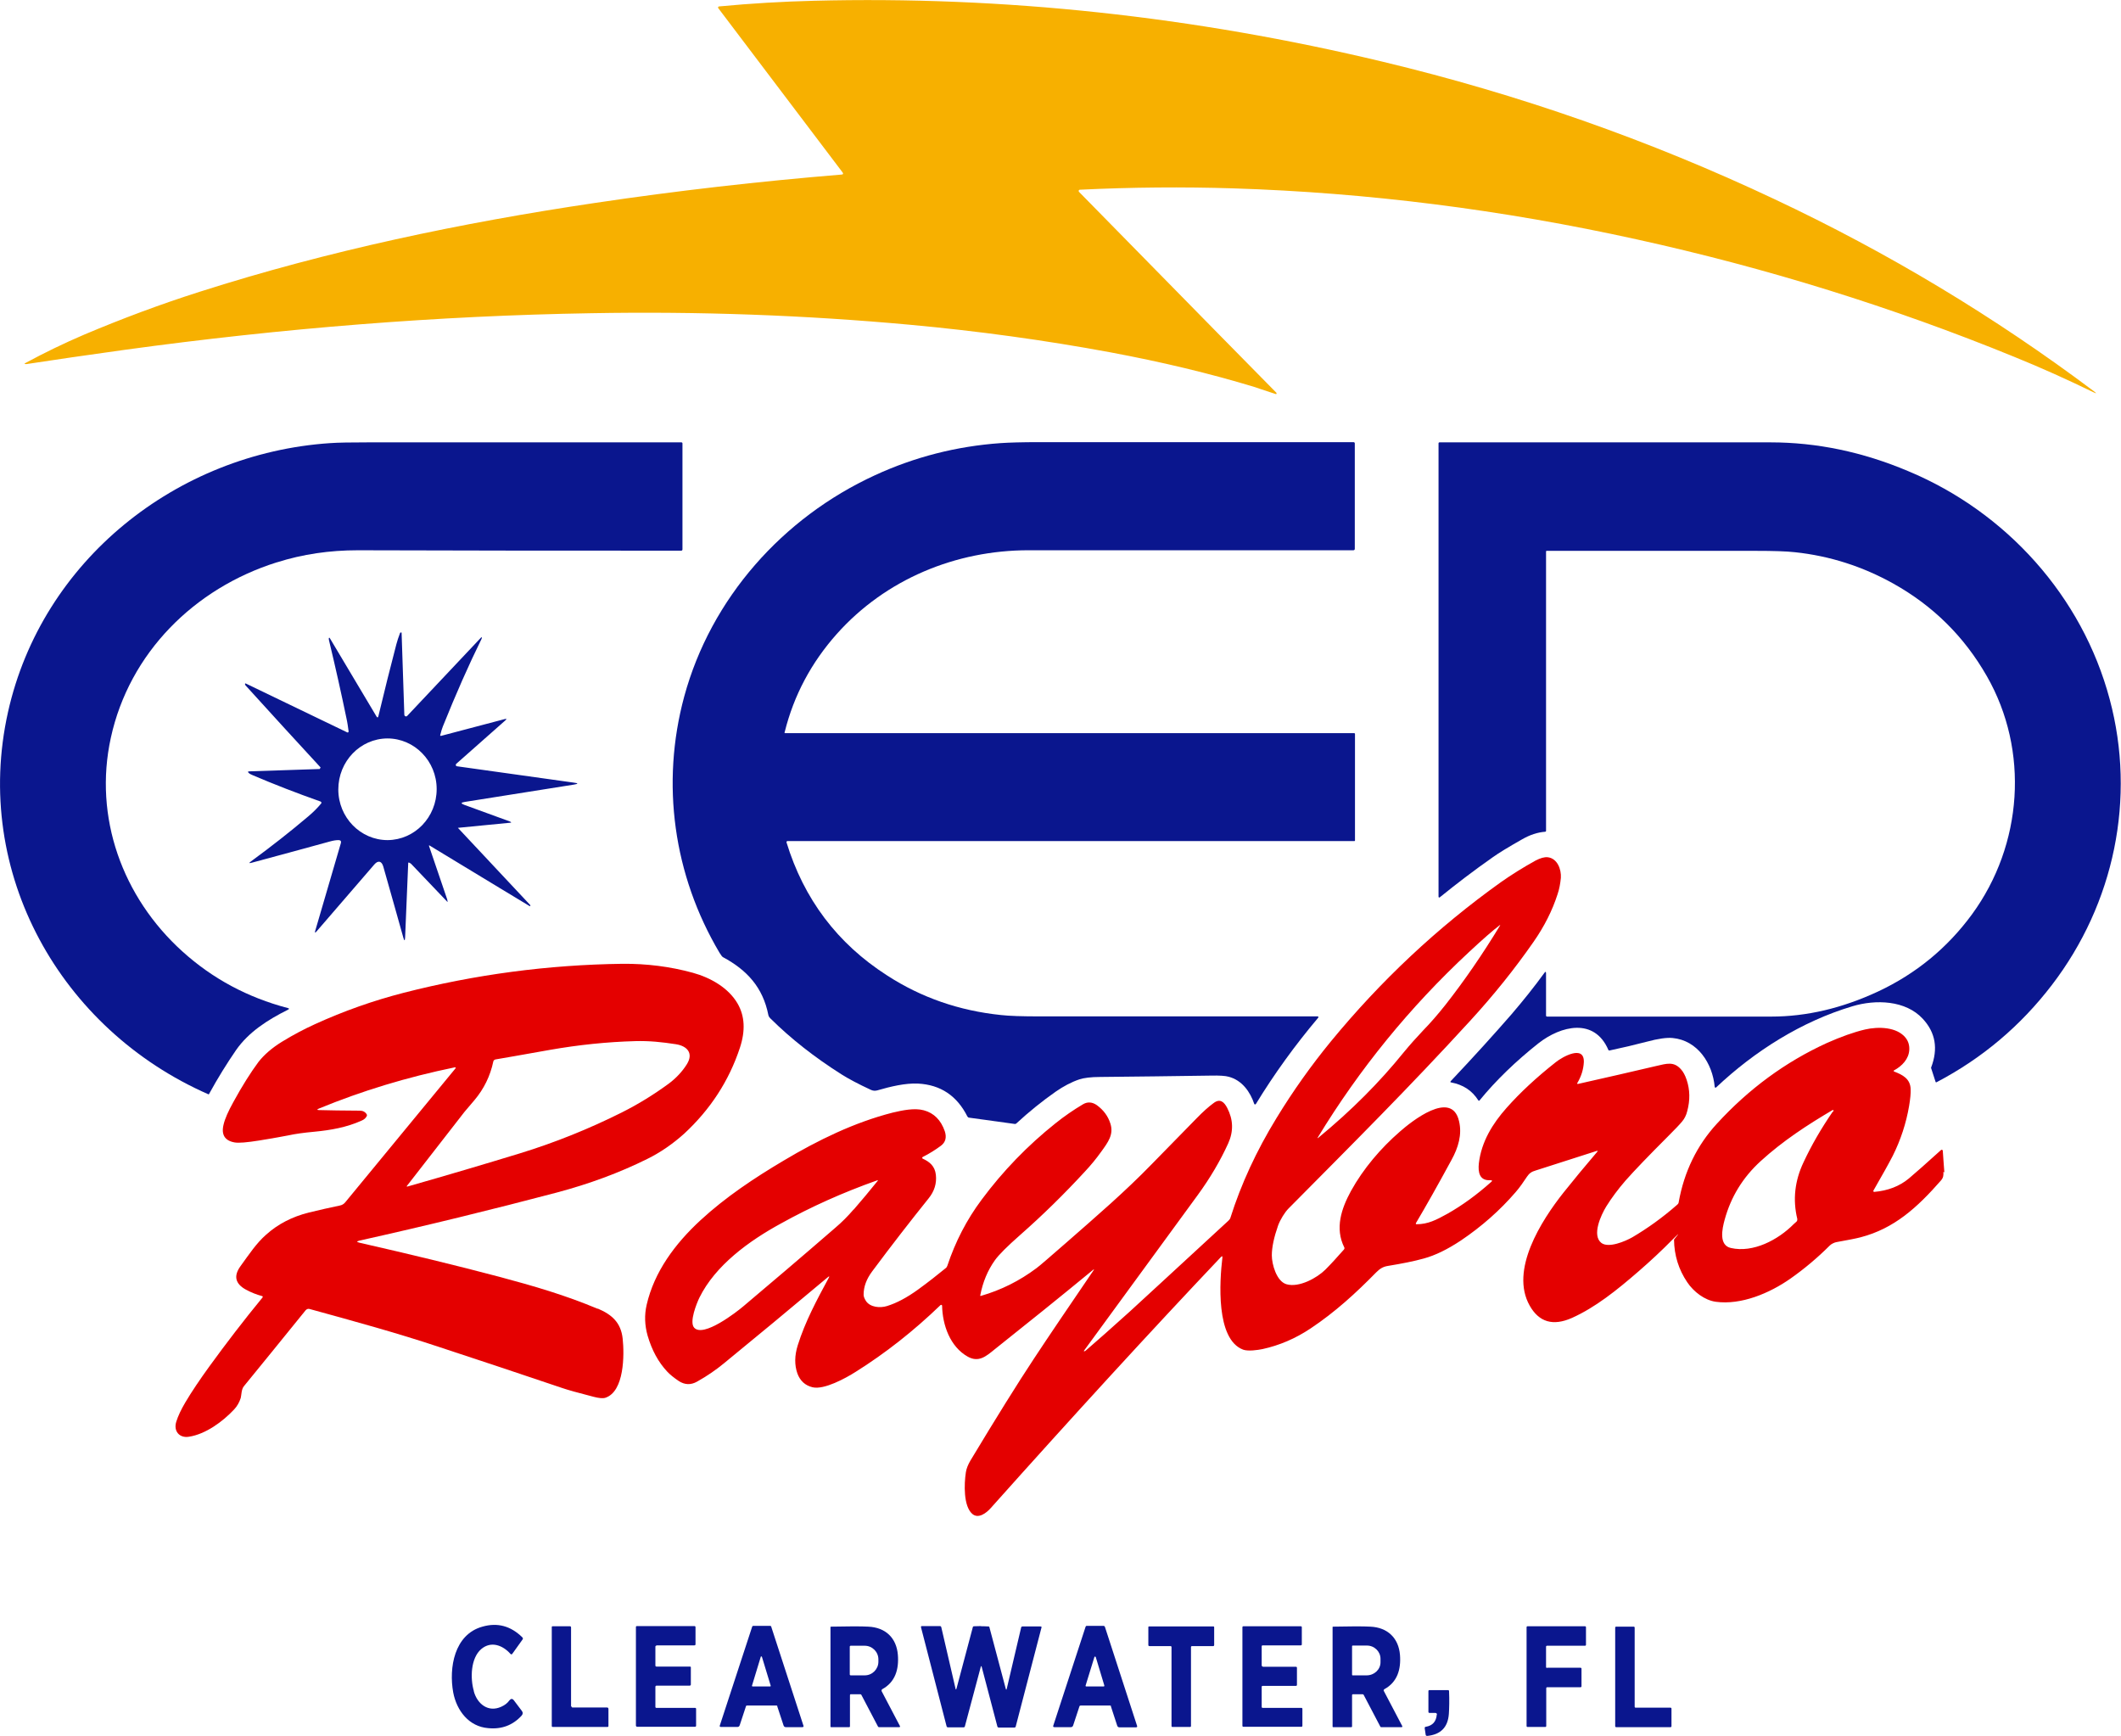 <?xml version="1.0" encoding="UTF-8"?>
<svg xmlns="http://www.w3.org/2000/svg" version="1.1" viewBox="0 0 1089 891.2">
  <defs>
    <style>
      .cls-1 {
        fill: #e40000;
      }

      .cls-2 {
        fill: #0a168e;
      }

      .cls-3 {
        fill: #f7b000;
      }
    </style>
  </defs>
  <!-- Generator: Adobe Illustrator 28.7.1, SVG Export Plug-In . SVG Version: 1.2.0 Build 142)  -->
  <g>
    <g id="Layer_1">
      <path class="cls-3" d="M432.1,89.6c.8,0,1-.4.5-1.1L368.8,4.2c-.3-.4,0-.9.4-.9,16.8-1.6,32.9-2.5,48.5-2.9,97.6-2.5,195,8,292.3,31.3,69.7,16.7,136.8,40.2,201.2,70.6,58,27.3,112.6,60.1,163.8,98.5,1.7,1.3,1.6,1.4-.3.5-13.4-6.5-26.9-12.6-40.5-18.1-62.4-25.5-127-45.6-193.8-60.3-69.3-15.3-138.3-24-207.2-26.2-25.7-.8-52-.6-78.8.7-.5,0-.8.7-.4,1.1,60.8,61.9,94.5,96.3,101.3,103.1.1.1.2.3.1.5,0,.2-.2.3-.4.2-6.8-2.2-10.3-3.4-10.5-3.5-23.3-7.1-48.1-13-74.3-17.9-34-6.3-68.4-11-103.3-14.2-53.5-4.9-107.9-6.9-163.4-5.9-78.1,1.3-157.9,7.6-239.5,18.8-20,2.8-36.8,5.2-50.3,7.3-.4,0-.6,0-.7,0-.5,0-.5-.2,0-.5,9.8-5.3,19.9-10.2,30.2-14.6,19.4-8.2,39.2-15.6,59.3-22,66-21.1,134.2-35.4,202.9-45.6,42.2-6.3,84.5-11.1,126.9-14.6Z"/>
      <path class="cls-2" d="M793.9,521.5c0,.3.1.4.4.4,9.2,0,47.6,0,115.1,0,18.2,0,36.4-4.3,54.7-12.8,19.7-9.2,35.8-22.5,48.4-39.7,26.1-35.7,29.5-84.1,7.6-122.3-11.6-20.3-27.6-36.1-48-47.5-15.8-8.8-32.6-14.2-50.5-16.1-4.4-.5-11.1-.7-20-.7-36.2,0-72.1,0-107.5,0-.2,0-.3.1-.3.3v143.5c0,.2-.2.4-.4.4-4,.3-7.9,1.6-11.9,3.9-6.9,3.9-12,7-15.2,9.3-9.7,6.8-18.7,13.7-27.1,20.5-.2.2-.6,0-.6-.3v-232.8c0-.3.2-.5.5-.5,95.8,0,152.5,0,169.9,0,23.8,0,47.4,4.9,70.8,14.8,50.3,21,89.3,64.2,103.4,117.1,13.6,50.8,2.4,104.8-29.7,146.7-16,20.9-35.7,37.6-59.2,49.9-.2.1-.5,0-.5-.2l-2.3-7.1c0,0,0-.2,0-.2,3.7-9.7,2.3-18-4.3-25.1-8.8-9.5-24.1-10-36.1-6.4-26.1,7.8-50.2,23-70,41.7-.3.2-.7,0-.7-.3-1.1-12.1-8.8-23.9-21.6-25.1-2.9-.3-7.4.3-13.3,1.9-6.1,1.6-12.5,3.1-19.1,4.5-.3,0-.5,0-.6-.3-7.2-16.7-24.4-12.4-35.9-3.4-11.6,9.2-21.7,18.9-30.3,29.4-.1.2-.4.1-.5,0-3.4-5.3-7.9-8.1-14-9.3-.5,0-.5-.3-.2-.7,12-12.7,22.3-24.1,31.1-34.2,6-7,11.7-14.1,17-21.4.5-.7.8-.6.8.3v22Z"/>
      <path class="cls-2" d="M142.1,288.7c-42.3,13.3-75.7,46.5-85.2,90.1-8.9,40.7,5.9,81.8,36.8,109.7,15.5,14,33.5,23.6,54,29,.9.2.9.5.1.9-10.4,5.2-20.1,11.4-26.6,20.7-4.6,6.7-9.3,14.2-13.9,22.6,0,.1-.2.2-.3.1C31.1,528.5-14.3,448.1,4.1,365.6c17.4-77.9,86.6-132.8,165.3-138.1,4.1-.3,10.8-.4,20-.4,57.9,0,111.3,0,160.4,0,.4,0,.6.2.6.6v54.3c0,.4-.2.7-.6.7-56.8,0-112.2,0-166.1-.2-14.4,0-28.3,2-41.5,6.2Z"/>
      <path class="cls-2" d="M402.8,375.9c0,.3,0,.5.4.5h292.1c.2,0,.4.1.4.4v54.7c0,.2-.2.3-.3.3h-291.1c-.3,0-.5.3-.5.6,8.9,29.1,26.1,52,51.7,68.4,17.6,11.4,37.1,18.1,58.4,20.3,4.3.5,11,.7,20,.7,58.7,0,106.2,0,142.6,0,.4,0,.6.4.3.7-11.9,14.1-22.6,28.9-32,44.3-.2.3-.7.2-.8,0-2.1-6.3-6.3-12.2-13.1-14-1.7-.5-4.8-.7-9.2-.6-18.9.3-37.9.5-56.8.7-4.9,0-8.4.5-10.6,1.2-4.2,1.4-8.3,3.6-12.2,6.3-7,4.9-13.7,10.3-20.2,16.3-.3.3-.7.4-1.1.3l-23.2-3.2c-.4,0-.7-.3-.9-.6-5.4-10.7-13.8-16.3-25.4-16.9-6.5-.3-14,1.5-20.9,3.5-1.2.3-2.2.2-3.3-.3-6.5-3-11.5-5.7-15-7.9-13.9-8.8-26-18.3-36.5-28.7-.6-.6-1-1.2-1.1-1.8-2.8-14.2-11-23.1-23.3-29.7-.4-.2-1-1-1.8-2.3-23.6-39.8-30.2-86.8-18.1-131.5,13.7-50.4,50.5-91.8,97.9-113.6,20.4-9.4,41.9-14.9,64.5-16.5,4.3-.3,11-.5,20-.5,66.7,0,120.4,0,161.3,0,.3,0,.6.3.6.6v54.2c0,.4-.3.7-.7.7-24.9,0-80.5,0-166.8,0-37.3,0-73.3,14.8-98.4,42.9-13.1,14.7-22.1,31.5-26.8,50.4Z"/>
      <path class="cls-2" d="M243.3,868.4c1.8,6.4,7.4,10.9,14.1,7.8,1.8-.8,3.2-1.9,4.1-3.2.8-1,1.6-1.1,2.4,0l4,5.3c.7.9.6,1.7-.1,2.5-4.5,4.9-10.2,7.1-17.2,6.4-9.8-.8-16.1-8.9-17.9-18.3-2.3-12.6.5-29.8,15-33.8,7.7-2.2,14.5-.4,20.5,5.5.3.3.4.8.1,1.1l-5.3,7.4c-.2.3-.7.3-.9,0-3.9-4.4-9.9-6.8-15-2.5-5.5,4.7-5.7,15.1-3.8,21.6Z"/>
      <path class="cls-2" d="M293.4,876c0,.4.2.6.6.6h17.6c.5,0,.8.2.8.8v8.7c0,.3-.2.5-.5.5h-28.1c-.2,0-.5-.2-.5-.4v-50.7c0-.4,0-.6.5-.6h8.8c.4,0,.6.2.6.7v40.4Z"/>
      <path class="cls-2" d="M337.2,844.8c-.4,0-.7.2-.7.6v9.7c0,.3.3.5.6.5h17.1c.4,0,.6.2.5.6v8.6c0,.4-.3.6-.7.6h-17c-.3,0-.5.3-.5.6v10.3c0,.3.2.5.5.5h19.9c.3,0,.5.2.5.5v8.6c0,.4-.2.6-.6.6h-29.6c-.4,0-.7-.3-.7-.6v-50.7c0-.2.2-.4.4-.4h29.6c.4,0,.6.2.6.6v8.7c0,.4-.2.6-.6.6h-19.5Z"/>
      <path class="cls-2" d="M503.7,834.9c1.1,0,2.4,0,3.8.1.3,0,.5.2.5.4l8.4,31.6c.2.6.3.6.5,0l7.4-31.5c0-.3.4-.5.7-.5h9.2c.5,0,.7.2.5.7l-13.2,50.7c0,.3-.4.5-.7.5h-8c-.3,0-.6-.2-.7-.5-2.2-8.2-4.9-18.5-8.1-30.8,0-.1-.1-.2-.2-.2s-.2,0-.2.2c-3.3,12.2-6,22.5-8.2,30.7,0,.3-.4.5-.7.5h-8c-.3,0-.6-.2-.7-.6l-13.1-50.7c-.1-.5,0-.7.5-.7h9.2c.3,0,.6.2.7.6l7.3,31.5c.1.6.3.6.5,0l8.4-31.6c0-.2.3-.4.5-.4,1.4,0,2.6-.1,3.8-.1Z"/>
      <path class="cls-2" d="M606.7,835c5.6,0,11,0,16.3,0,.3,0,.4.1.4.4v9.2c0,.2-.2.5-.5.5h-11c-.2,0-.4.2-.4.4v40.7c0,.2-.2.4-.4.4-1.3,0-2.8,0-4.6,0s-3.3,0-4.6,0c-.2,0-.4-.2-.4-.4v-40.7c0-.2-.2-.4-.4-.4h-11c-.2,0-.5-.2-.5-.5v-9.2c0-.3.1-.4.4-.4h16.3Z"/>
      <path class="cls-2" d="M648.3,855.7h17.1c.3,0,.5.2.5.5v8.8c0,.3-.2.5-.5.5h-17.1c-.3,0-.5.2-.5.5v10.3c0,.3.2.5.5.5h19.9c.3,0,.5.2.5.5v8.7c0,.3-.2.5-.5.5h-29.8c-.3,0-.5-.2-.5-.5v-50.6c0-.3.2-.5.5-.5h29.5c.3,0,.5.2.5.5v8.8c0,.3-.2.5-.5.5h-19.6c-.3,0-.5.2-.5.5v9.8c0,.3.2.5.5.5Z"/>
      <path class="cls-2" d="M794.4,856.2h17.1c.3,0,.5.2.5.5v9c0,.3-.2.5-.5.5h-17.1c-.3,0-.5.2-.5.5v19.4c0,.3-.2.5-.5.5h-9.1c-.3,0-.5-.2-.5-.5v-50.7c0-.3.2-.5.5-.5h29.5c.3,0,.5.2.5.5v9c0,.3-.2.5-.5.5h-19.5c-.3,0-.5.2-.5.5v10.4c0,.3.2.5.5.5Z"/>
      <path class="cls-2" d="M858.2,877.2v9c0,.3-.2.5-.5.5h-27.9c-.3,0-.5-.2-.5-.5v-50.6c0-.3.2-.5.5-.5h9c.3,0,.5.2.5.5v40.6c0,.3.2.5.5.5h17.9c.3,0,.5.2.5.5Z"/>
      <g>
        <path class="cls-2" d="M164.3,394.2c.2.2,0,.6-.2.6l-36,1.2c-.9,0-1,.3-.3.9.4.4,1.1.7,2,1.1,11,4.7,22.6,9.2,34.8,13.5.4.2.6.7.3,1-1.9,2.3-4.1,4.5-6.6,6.6-9.2,7.8-19,15.5-29.4,23.1-1.2.9-1.1,1.1.4.7,18.7-5,32-8.7,40.1-10.9,1.8-.5,3.2-.7,4.4-.7,1.1,0,1.5.6,1.2,1.6l-13.1,44.8c-.4,1.2-.1,1.4.7.4,12.6-14.6,22.4-26,29.6-34.3,2-2.3,3.8-1.7,4.6,1.1,4.6,16.3,8.1,28.5,10.3,36.5.5,1.8.8,1.7.9-.1l1.6-38.3c0-.4.8-.1,1.5.5l18.5,19.4c.3.4.3,0,0-1.2l-9.3-27.3c-.1-.4,0-.5.3-.3,30.3,18.4,47.4,28.7,51.2,31,.3.2.4.1.5-.1,0,0,0-.2,0-.3l-37.2-39.7s0,0,0,0l26.6-2.6c1,0,1-.3,0-.7l-23.3-8.5c-1.9-.7-1.8-1.2.2-1.5l56.1-8.9c2.3-.4,2.3-.7,0-1l-60-8.4c-.7,0-.9-.9-.4-1.3l25.1-22.2c.9-.8.8-1-.4-.7l-32.6,8.6c-.2,0-.4-.1-.4-.3.5-2.1,1-3.6,1.4-4.6,6.7-16.7,13.3-31.6,19.8-44.8.2-.4.2-.7.2-.8,0-.2-.2-.2-.4,0l-37.9,40.2c-.5.6-1.5.2-1.5-.6l-1.4-42c0,0,0-.1-.1-.2,0,0-.2,0-.2,0-.2,0-.5.1-.5.3-.8,2-1.4,4-1.9,5.8-3,11.5-6.1,23.8-9.2,36.8-.2.9-.6.9-1,.2l-23.9-40.1c-.3-.5-.5-.4-.6.2,0,0,0,.3.1.7,3.4,14.2,6.4,27.6,9,40.2.5,2.2.8,4.5,1.1,6.7,0,.4-.4.7-.7.5l-52.1-25.1c-.2-.1-.4,0-.4.3,0,.2.1.5.3.7,13.7,15.1,26.6,29.2,38.6,42.2ZM198.9,379.1c13.9,0,25.3,11.6,25.3,26s-11.2,26.1-25.2,26.2c-13.9,0-25.3-11.6-25.3-26s11.2-26.1,25.2-26.2Z"/>
        <path class="cls-1" d="M998.3,601.9c-.4-4.9-.6-8.6-.8-11.1,0-.5-.6-.7-.9-.4-7.6,6.9-13.2,11.8-16.5,14.6-4.8,4-10.8,6.3-17.8,6.9-.4,0-.6-.4-.4-.7,4.6-8,7.9-13.9,9.9-17.8,4.1-8.2,6.9-16.8,8.4-25.6.6-3.6.9-6.5.8-8.7-.2-5.3-4.1-7.3-8.5-9-.3-.1-.3-.5,0-.6,4.1-2.2,7.6-5.9,7.8-10.6.1-2.3-.5-4.3-1.8-6-4.5-5.8-14.2-5.9-20.8-4.4-6,1.4-12.6,3.8-19.8,7-21.2,9.7-40,23.5-56.4,41.4-10.2,11.1-16.8,24.6-19.6,40.3,0,.5-.4,1-.9,1.4-7.4,6.5-15.1,12-22.9,16.6-3.7,2.1-12.2,5.7-15.9,2.9-5-3.9-.2-14.3,2.5-18.7,2.8-4.5,6.1-8.9,9.9-13.3,4.5-5.1,11.8-12.7,21.8-22.7,3.6-3.6,6.1-6.2,7.3-7.7,1.2-1.4,2.1-3.2,2.6-5.3,1.5-5.6,1.4-10.9-.3-16-.8-2.4-1.8-4.2-2.9-5.4-3.7-4.2-7.3-3-12.9-1.7-12,2.8-25.3,5.9-40.1,9.2-.2,0-.4-.2-.3-.4,2.1-3.5,3.2-7.1,3.4-10.8.3-9.2-11.2-2.6-14.4,0-9.9,7.8-18.3,15.6-25.3,23.5-7.1,8-12.9,17.3-14.2,28.4-.5,4.6.3,9,5.8,8.7,1.1,0,1.3.3.4,1-7.3,6.5-14.7,11.9-22.3,16.2-5.8,3.2-10,5.4-15.9,5.4-.3,0-.5-.3-.3-.6,5.1-8.6,11.2-19.4,18.3-32.5,3.4-6.2,5.5-13,3.8-19.9-3.8-16.3-24.5.3-30.3,5.4-9.8,8.5-18.8,19-25.2,30.6-4.9,9-8.3,19.1-3.4,28.9.2.3.1.7-.1,1-3.6,4.1-6.8,7.6-9.6,10.4-4.2,4.2-13.5,9.4-20,7.5-5.1-1.5-7.5-10.3-7.5-14.8,0-4.2,1.1-9.3,3.2-15.3,1.1-3,3.4-6.8,5.4-8.8,33.5-33.8,61.9-62.1,93.2-96.3,12.2-13.3,23-26.8,32.6-40.6,5.5-7.9,9.6-16,12.3-24.4.9-2.6,1.4-5.4,1.7-8.4.3-4.4-1.8-10-6.7-10.6-1.7-.2-3.8.4-6.3,1.7-6.5,3.6-12.4,7.3-17.8,11.1-32.6,23.3-61.7,50.6-87.4,81.9-9.9,12.1-19.2,25.1-27.8,39.2-10.3,16.8-18.2,33.9-23.7,51.3-.1.4-.5.9-1,1.4-28.7,26.5-45.6,42-50.6,46.6-9.4,8.5-17,15.2-22.8,20.2-.2.2-.4.2-.7.2-.1,0-.2-.2-.1-.2,20.7-28.3,40.2-55,58.4-79.9,6.5-8.9,11.7-17.8,15.7-26.6,2.8-6.2,2.6-12.2-.5-18.2-1.6-3.1-3.7-5-7-2.5-2.6,1.9-5.5,4.5-8.7,7.8-3.1,3.2-10.8,11-23,23.5-13.9,14.3-28,26.4-44.1,40.5-8.4,7.3-13.4,11.7-15.2,13-8.7,6.5-18.1,11.2-28.5,14.2-.3,0-.4,0-.3-.3,1.3-6.8,3.8-12.8,7.5-18,2-2.8,6.4-7.2,13-13,11.6-10.2,22.6-21,33.1-32.4,3.1-3.3,5.9-6.7,8.4-10.2,3.7-5.1,6.6-9,4.8-14.6-1.2-3.8-3.5-6.9-6.9-9.4-2.4-1.7-4.9-1.9-7.3-.4-4.7,2.8-9.4,6-14,9.7-14.2,11.3-27,24.5-37.9,39.2-7.7,10.3-13.5,21.6-17.6,33.9-.2.5-.4.9-.8,1.2-4.4,3.6-9.1,7.3-14.2,11-5.8,4.2-11.1,7-16,8.5-3.5,1.1-8.6.7-10.8-2.6-.8-1.3-1.2-2.3-1.2-3.2,0-4.2,1.5-8.1,4.4-12,9.9-13.3,19.6-25.8,29-37.5,2.9-3.6,4.2-7.6,3.7-12.1-.5-4.4-3.1-6.6-6.8-8.3-.3-.2-.3-.6,0-.8,3.6-1.8,6.7-3.8,9.4-5.8,2.4-1.8,3-4.3,2-7.4-2-5.8-5.6-9.4-10.8-10.8-4.8-1.3-10.9,0-16,1.2-19.6,5-38.3,14.1-55.9,24.6-15,8.9-29.8,18.7-42.8,30.7-13,12-23.7,26.4-27.6,43.4-1.2,5.2-1,10.5.5,15.8,2.2,7.5,5.5,13.6,10.1,18.5,1.4,1.5,3.4,3.1,5.9,4.8,3.1,2,6.2,2.1,9.4.3,5.2-2.9,9.8-6.1,13.8-9.4,15.8-12.9,33.5-27.6,53.2-44.1.9-.8,1.1-.6.5.4-6.1,11.3-12,22.3-15.8,34.4-1.7,5.4-1.7,10.2-.2,14.5,1.4,3.8,4,6.2,7.8,7.1,5.9,1.4,16.9-4.6,22.1-7.9,15.3-9.6,29.8-21,43.6-34.3.3-.3.8,0,.8.3.2,10,4.1,21.1,13.2,26.2,5.6,3.1,9.4-.2,13.7-3.7,16.6-13.2,33.4-26.7,50.4-40.7.8-.7.9-.6.3.3-12.6,18.5-22.8,33.5-30.5,45.2-8.4,12.7-19.3,30.2-32.6,52.3-1.2,2.1-2,4-2.3,6-.9,5.9-1.3,17.3,3.3,21.3,3.1,2.7,7.2-.4,9.5-3,42.7-47.8,82-90.7,118.1-128.8.7-.7.9-.6.8.4-1.4,11.7-3.5,41.8,10.7,47.1,2.6.9,7.4.2,9.9-.3,8.7-1.9,16.9-5.4,24.7-10.6,12.6-8.4,23.2-18.1,33.7-28.8,1.9-1.9,3.5-2.9,6-3.3,7.3-1.2,13.4-2.4,18.4-3.8,5.9-1.6,12.2-4.7,19-9.2,10.7-7.2,20.1-15.5,28.2-24.9,2.1-2.4,4-5.2,5.8-7.9,1.2-1.8,2.4-2.6,4.5-3.2,9.6-3.1,20-6.4,31.2-10,.7-.2.8,0,.3.5-6.4,7.5-12.1,14.4-17.2,20.8-11.5,14.5-27.7,39.9-17.4,58.1,4.8,8.5,12,10.6,21.7,6.3,12-5.4,22.9-14.1,34.3-24,6-5.2,11.8-10.6,17.5-16.4s.6,0,.6.2c.1,8.1,2.4,15.4,6.8,21.9,3.3,4.9,8.9,9.2,14.6,10,13.1,1.8,27.7-4.4,38.4-11.9,7.1-5,13.9-10.7,20.2-17,.8-.8,2.3-1.5,3.3-1.7,6.1-1.1,10.3-1.9,12.5-2.5,17.3-4.5,29.1-15.3,41.2-29.1,1.3-1.5,1.4-2.6,1.3-4.5ZM676.7,583.8c21.3-35,47.1-66.7,77.4-94.9,7.4-6.9,12.7-11.5,15.9-13.9.3-.2.3-.2.2.1-9.1,15-18.5,28.6-28,40.7-3.8,4.8-7.6,9.2-11.5,13.2-3.5,3.7-6.9,7.5-10.1,11.4-12.2,15.1-26.7,29.7-43.6,43.6-.6.5-.7.4-.3-.2ZM438.3,620.9c-3,3.5-6.1,6.6-9.4,9.4-18,15.6-33.8,29-47.2,40.3-3.4,2.9-20.6,16.3-25.3,11-2.6-2.9,1.3-12.5,2.7-15.4,8.2-16.6,25.4-29.1,41.9-38.1,15.3-8.5,31.8-15.9,49.3-22.1.5-.2.6,0,.2.4-4.1,5.1-8.2,10-12.2,14.6ZM941,570.7c-5.9,8.6-10.9,17.2-15,26-4.5,9.5-5.6,19.2-3.2,29.1,0,.3,0,.6-.1.9s-.4.6-.8.9c-.6.5-.9.8-.9.8-8.1,8.2-20.9,14.9-32.3,12.3-6.3-1.4-4.5-9.8-3.2-14.5,3.2-11.7,9.3-21.7,18.5-30.1,11.4-10.4,24-18.6,36.9-26.2.2-.1.4,0,.5.2,0,.1,0,.3-.1.5Z"/>
        <path class="cls-1" d="M306.8,671.9c-16.3-6.9-32.8-11.7-50.4-16.4-22.3-5.9-46.3-11.7-71.8-17.5-1.6-.4-1.6-.7,0-1.1,34.6-7.7,68.4-16,101.4-24.7,16.5-4.4,32-10.1,46.3-17.2,6.9-3.4,13.2-7.8,19-13,13.4-12.4,23-27.1,28.6-44.1,2.9-8.8,2.5-16.3-1.2-22.7-4.7-8.1-13.9-13.3-23-15.8-11.7-3.2-23.7-4.7-36.1-4.6-38.2.5-75.7,5.5-112.4,14.9-15.5,4-30.6,9.3-45.5,16.1-5.5,2.5-11.2,5.5-16.9,9-5.2,3.2-9.2,6.7-12.1,10.4-4,5.4-8.3,12.2-12.9,20.6-2.6,4.7-4.3,8.5-5,11.5-1.3,5.2.6,8.3,5.6,9.2,2.2.4,6.5,0,12.8-1,7.3-1.2,12.3-2.1,14.8-2.6,3.6-.8,8.1-1.4,13.5-1.9,8.3-.8,16.5-2.2,24.4-5.8,1.1-.5,1.9-1.2,2.4-2.2.2-.3.1-.6,0-.9-.8-1.3-2-1.9-3.6-1.9-8.7,0-15.7-.2-20.8-.3-1.2,0-1.3-.3-.1-.8,22.1-9.1,45.2-16.1,69.5-21.1.8-.1.9,0,.4.7l-56.4,68.5c-.7.9-1.7,1.5-2.8,1.7-5.3,1.1-10.6,2.3-15.9,3.6-8.5,2.1-15.9,5.9-22,11.4-5,4.4-8.6,9.9-13.1,16.1-3.7,5.1-2.7,9.1,2.8,12.1,2.6,1.4,5.3,2.5,8.3,3.3.3,0,.4.5.2.7-9.7,11.8-18.8,23.7-27.3,35.4-5,6.9-9.1,13-12.3,18.4-2.2,3.7-3.8,7.1-4.7,10-1.5,4.8,1.6,8.5,6.5,7.7,8.6-1.3,17.4-7.8,23.2-14,1.6-1.7,2.7-3.7,3.4-5.9.4-1.5.3-4.4,1.6-6,8.7-10.6,19.2-23.6,31.7-39,.5-.6,1.3-.9,2-.7,24,6.6,45.2,12.4,66.8,19.6,21,6.9,42,13.9,63,21,2.6.9,7.9,2.4,16.1,4.5,2.7.7,4.7.9,6,.5,9.8-3.2,9.8-22.1,8.9-30.4-.9-8.2-5.5-12.3-12.8-15.4ZM209.1,608.6c5.1-6.6,14.9-19.2,29.4-37.8,0,0,1.7-2,5.1-6,4.8-5.7,8.1-12.3,9.7-19.9.1-.5.6-.9,1.1-1,4.1-.7,13.4-2.3,27.9-4.9,14.8-2.6,29.4-4.1,43.8-4.5,7.5-.2,13.8.5,21,1.6,5.6.9,9.1,4.5,5.6,10.2-2.4,3.9-5.8,7.4-9.3,10-7.5,5.5-15.5,10.5-24.3,14.9-16.8,8.4-34.2,15.4-52.1,20.9-18,5.5-37.2,11.2-57.6,17-.6.2-.8,0-.3-.5Z"/>
        <path class="cls-2" d="M396,835.1c0-.2-.2-.3-.5-.4-1.2,0-2.7,0-4.4,0s-3.2,0-4.4,0c-.2,0-.4.1-.5.4l-16.6,50.7c-.2.5,0,.8.6.8h8.4c.6,0,1-.3,1.2-.9l3.2-9.7c0-.3.3-.4.6-.4h7.4c4.2,0,6.7,0,7.5,0s.5.2.6.5l3.2,9.7c.2.6.6.9,1.2.9h8.4c.6,0,.8-.3.6-.8l-16.5-50.7ZM395.5,865.8h-9.1c-.2,0-.4-.2-.3-.4l4.5-14.8c0-.3.5-.3.6,0l4.5,14.8c0,.2,0,.4-.3.4Z"/>
        <path class="cls-2" d="M567.2,835.1c0-.2-.2-.3-.5-.4-1.2,0-2.7,0-4.4,0-1.8,0-3.2,0-4.4,0-.2,0-.4.1-.5.4l-16.6,50.8c-.2.5,0,.8.6.8h8.4c.6,0,1-.3,1.2-.9l3.2-9.7c0-.3.4-.5.6-.5h7.5c4.2,0,6.7,0,7.5,0s.5.2.6.5l3.2,9.8c.2.6.6.9,1.2.9h8.4c.6,0,.8-.3.6-.8l-16.5-50.8ZM566.6,865.8h-8.9c-.2,0-.4-.2-.3-.5l4.5-14.6c0-.3.6-.3.7,0l4.4,14.6c0,.2,0,.5-.3.5Z"/>
        <path class="cls-2" d="M452.7,868.1c-.2-.3,0-.7.3-.9,6.6-3.6,8.6-10.1,8-17.6-.7-8.7-6.3-14.1-15.2-14.5-3.7-.2-10-.2-19.2,0-.1,0-.2.1-.2.2v51.1c0,.2.2.3.3.3h9.3c.2,0,.4-.1.4-.4v-16.1c0-.2.2-.4.3-.4h5c.2,0,.5.1.6.4l8.5,16.2c.1.2.3.3.5.3h10.5c.2,0,.4-.3.3-.5l-9.5-18.1ZM451,853.1c0,3.8-3.1,7-7,7h-7.2c-.3,0-.5-.2-.5-.5v-14.2c0-.3.2-.5.5-.5h7.2c3.8,0,7,3.1,7,7v1.3Z"/>
        <path class="cls-2" d="M710.5,868.1c-.2-.3,0-.7.3-.9,6.6-3.6,8.6-10.1,8-17.6-.7-8.6-6.3-14.1-15.2-14.5-3.7-.2-10.1-.2-19.2,0-.1,0-.2.1-.2.2v51.1c0,.2.1.3.3.3h9.3c.2,0,.4-.1.4-.4v-16.1c0-.2.2-.4.4-.4h5c.2,0,.5.1.6.4l8.5,16.2c0,.2.3.3.5.3h10.5c.2,0,.4-.3.3-.5l-9.5-18.1ZM708.8,853.4c0,3.7-3.2,6.7-7.1,6.7h-7.2c-.2,0-.3-.2-.3-.3v-14.7c0-.2.2-.3.4-.3h7.2c3.9,0,7,3.1,7,6.8v1.8Z"/>
      </g>
      <path class="cls-2" d="M737.8,880.2c0-.4-.3-.8-.8-.8h-3c-.4,0-.6-.2-.6-.6v-10.6c0-.3.2-.5.4-.5h9.8c.2,0,.4.2.4.4.2,4.8.1,8.7-.1,11.8-.5,6.9-4.2,10.6-11.1,11.3-.4,0-.8-.2-.8-.6l-.5-3.3c0-.5.1-.8.6-.8,3.5-.6,5.3-2.7,5.6-6.3Z"/>
    </g>
  </g>
</svg>
